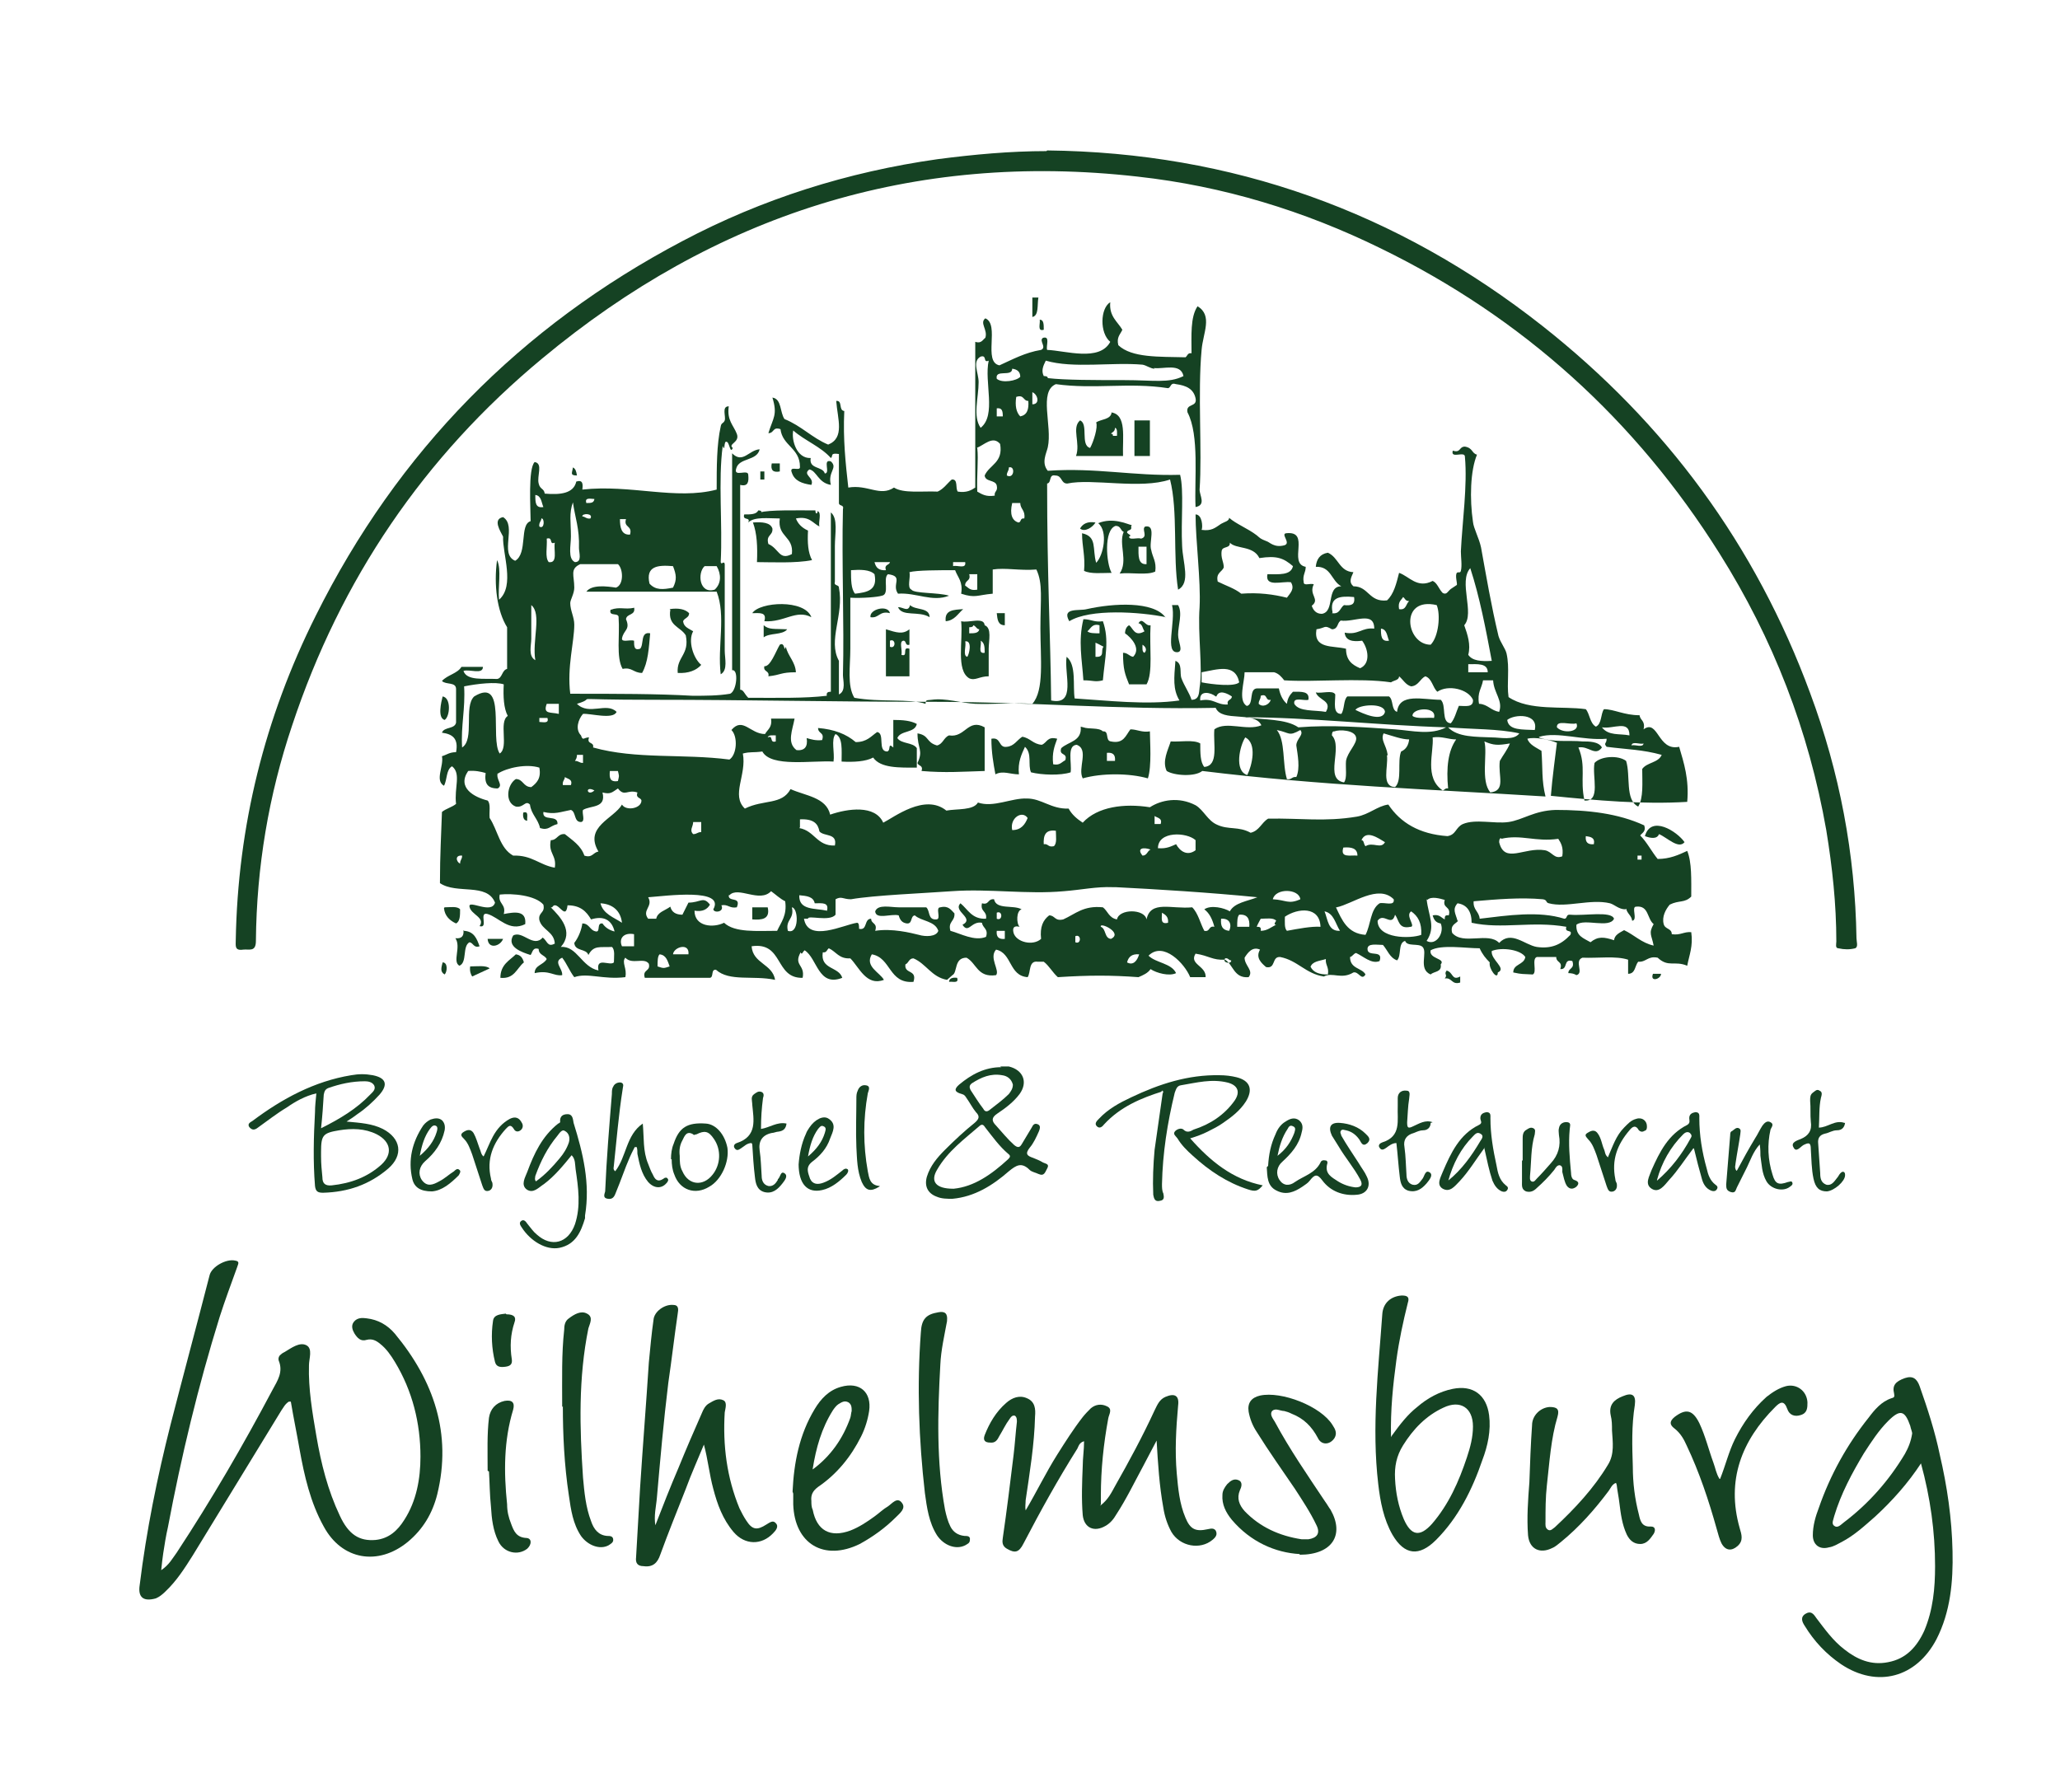 <svg xmlns="http://www.w3.org/2000/svg" id="Ebene_1" viewBox="0 0 306.7 266.8"><g><path d="M148.9,158.8c.4,0,.9,0,1.3,0,2.1.5,2.9,2.3,1.6,4.1-.9,1.2-2.1,2.1-3.3,2.9-.9.6-.9,1.1-.2,1.8.9,1,1.7,2,2.7,2.9.5.4.8.4,1.1-.1.5-.8,1-1.7,1.5-2.5.2-.4.4-.7.9-.5.5.2.3.7.2,1-.4.9-.8,1.8-1.4,2.5-.7.9-.4,1.2.5,1.5.5.2,1,.4,1.5.7.4.2,1,.2.6.9-.3.5-.4,1.2-1.3.8-.4-.2-1-.3-1.3-.6-1.2-1.2-2-.7-3.1.2-2.4,2.1-5.1,3.8-8.4,4.1-.8,0-1.6,0-2.3-.3-1.4-.5-1.9-1.6-1.5-3,.5-1.6,1.5-2.8,2.7-4,1.4-1.4,2.9-2.8,4.4-4,.7-.6.8-1,.2-1.6-.5-.6-.9-1.4-1.4-2.1-.2-.3-.3-.5-.7-.6-1.1-.3-1.2-.7-.4-1.4,1.8-1.5,3.8-2.6,6.3-2.6ZM142,177c3-.3,5.6-2.1,8.1-4.4.3-.3.4-.5,0-.8-1.3-1.1-2.3-2.5-3.4-3.9-.2-.3-.4-.6-.8-.3-2.3,2-4.8,3.8-6.4,6.6-1,1.7-.2,2.8,2.4,2.8ZM150.8,161.5c-.2-.8-.8-1.3-1.6-1.4-1.7-.3-3.1.3-4.5,1.2-.4.3-.4.6-.2,1,.6.9,1.2,1.9,1.9,2.8.2.4.5.5.9.2,1-.8,2-1.5,2.9-2.4.3-.4.6-.8.6-1.4Z" fill="#154223"></path><path d="M173.1,162.5c-3.2,1-6.3,2.3-8.7,4.9-.3.4-.7.7-1.1.3-.4-.4,0-.8.3-1.1,1.4-1.5,3.1-2.4,4.8-3.2,4.2-2,8.5-3.4,13.2-3.3.8,0,1.7.1,2.5.3,2,.5,2.5,1.8,1.4,3.6-.9,1.4-2.1,2.3-3.4,3.2-.7.5-1.5.9-2.3,1.3-.8.4-1.6.7-2.6,1,3,3.4,6.3,6.1,10.8,7-.7.8-1,1-2.2.6-3.1-1-5.8-2.8-8.2-5-.9-.8-1.7-1.6-2.3-2.6-.2-.3-.7-.6-.4-1,.3-.4,1-.6,1.3-.3.5.5,1,.3,1.5,0,2.5-.8,4.6-2.2,6.1-4.3.9-1.3.5-2.3-1-2.7-2.4-.6-4.6,0-7,.4-.6.1-.7.6-.9,1.1-1.1,4.5-1.8,9-1.9,13.6,0,.5,0,1,.2,1.4.1.5.2,1-.5,1.1-.8.2-.9-.4-1-.9-.1-2.2,0-4.5.2-6.7.4-2.8.8-5.6,1.2-8.4.1-.1.1-.3,0-.4,0,0-.2,0-.2.1Z" fill="#154223"></path><path d="M51.6,167c2.1.2,3.8.3,5.4,1.1,2.7,1.4,3.1,3.9.8,5.9-2.8,2.4-6,3.5-9.7,3.6-.8,0-1.1-.2-1.2-1-.3-3.7-.2-7.3,0-11,0-.9.1-1.7.2-2.8-1.7.4-3.1,1.2-4.4,2.1-1.5.9-2.9,2-4.3,3-.5.4-.9.4-1.3-.1-.3-.5.2-.7.5-.9,4.4-3.3,9.2-5.9,14.7-6.8,1.1-.2,2.1-.2,3.2,0,2,.4,2.3,1.4,1,2.9-1,1.1-2.1,2.1-3.3,2.9-.4.3-.8.6-1.6,1.1ZM47.8,172.2c0,1.1.1,2.1.2,3.1,0,.9.4,1.3,1.4,1.2,2.8-.3,5.3-1.2,7.4-3.1,1.7-1.6,1.4-3.4-.7-4.5-1.8-.9-3.7-.9-5.6-.6-2.4.4-2.7.7-2.7,3.2,0,.3,0,.6,0,.7ZM47.8,168c2.8-1.4,5.3-2.9,7.3-5,.4-.4.9-.8.6-1.4-.3-.5-.9-.6-1.4-.6-1.9,0-3.7.4-5.4,1-.5.2-.6.5-.7,1-.1,1.6-.2,3.2-.4,5Z" fill="#154223"></path><path d="M188.8,173.6c.1-1.7.4-3.2,1.1-4.7.3-.8.8-1.5,1.5-1.9.6-.4,1.3-.7,2-.2.6.5.6,1.1.4,1.8-.4,1.9-1.6,3.2-2.9,4.4-.8.7-1,1.8-.4,2.7.6.9,1.5.9,2.3.3,1.3-.9,3-1.3,3.8-2.9.1-.3.4-.4.8-.3.2,0,.3.3.2.5-.4,1.5.7,2,1.6,2.6.8.5,1.7.8,2.6.9.8,0,1.2-.3.7-1.2-.9-1.7-2.2-3.2-3.2-4.9-.3-.5-.7-1.1-1-1.6-.6-1.3-.2-2,1.2-1.9,1.4.1,2.8.6,3.8,1.6.4.4.9.8.3,1.4-.7.6-.9,0-1.2-.5-.5-.7-1.1-1.2-2-1.4-.2,0-.5-.2-.7,0-.3.3,0,.6,0,.8.8,1.4,1.7,2.7,2.6,4.1.4.7.9,1.3,1.2,2,.7,1.4,0,2.6-1.5,2.7-2,.2-3.9-.5-5.1-2.1-.8-1.1-1.2-.9-1.9,0-.3.4-.7.6-1.1.9-1.2.8-2.4,1.3-3.8.6-1.5-.7-1.4-2.2-1.5-3.5ZM190.2,172.1c1.3-1,2-2.1,2.5-3.4.1-.4.3-.8-.2-1-.4-.2-.6,0-.8.4-.8,1.2-1.2,2.5-1.5,4Z" fill="#154223"></path><path d="M85.2,171.9c-1.3,1.6-2.6,3.2-4.2,4.4-.8.5-1.6,1.5-2.6.8-.9-.7-.2-1.8.1-2.6,1-2.7,2.2-5.3,4.6-7.2.1,0,.3-.2.3-.2-.1-.9.4-1.2,1.1-1.2.8,0,.8.8.9,1.3,1.4,4.5,2.5,9,1.7,13.8,0,.1,0,.3,0,.4-.6,2-1.4,3.9-3.8,4.4-2,.4-4.3-1-5.6-3-.2-.3-.5-.7-.1-1,.4-.3.7.1.9.4.5.6.9,1.2,1.4,1.6,2.2,2,4.7,1.3,5.7-1.5.9-2.7.5-5.5.1-8.2-.1-.7,0-1.5-.6-2.1ZM79.8,175.9c1.4-1,2.5-2.2,3.5-3.4.6-.7,1.1-1.5,1.4-2.4.2-.7,0-1.4-.6-1.7-.4-.3-.8.3-1.1.7-1.5,1.8-2.5,3.8-3.3,6,0,.2-.2.6.2.9Z" fill="#154223"></path><path d="M94.4,171c-.9,1.7-1.5,3.5-2.2,5.3-.2.5-.4,1-.6,1.5-.2.5-.5.8-1.1.7-.8-.1-.5-.7-.4-1.1.2-4.8.6-9.6,1-14.5,0-.4,0-.8.2-1.1.2-.5.8-.7,1.2-.6.5.2.2.7.2,1-.6,3.8-.9,7.6-1.3,11.3,0,.3-.2.6.2.9,1.7-2.2,1.6-5.4,4.1-7.1.2,2.1,0,4.1.8,6,.2.5.4,1.1.7,1.6.3.7.7,1.2,1.6.6.2-.2.5-.2.6,0,.2.2,0,.5-.2.7-.7.8-1.8.8-2.7-.2-1-1.2-1.3-2.7-1.6-4.2,0-.3,0-.7-.1-1-.1,0-.2,0-.3,0Z" fill="#154223"></path><path d="M258.6,174.3c.9-1.7,1.8-3.3,2.7-4.8.4-.6.7-1.3,1.1-1.9.3-.4.7-.8,1.2-.5.6.3.1.8,0,1.1-.5,2.2-.4,4.5.3,6.7.4,1.4.9,1.6,2.3,1.1.2,0,.5-.2.6,0,.2.3,0,.5-.3.7-1,.8-2.8.4-3.5-.8-.7-1.2-.7-2.5-.9-3.8,0-.5,0-.9-.1-1.7-1,1.1-1.4,2.4-1.9,3.4-.5,1-1,2-1.5,3-.2.4-.2.9-.9.7-.6-.2-.7-.5-.7-1.1.2-2.5.4-5,.6-7.4,0-.2,0-.5.3-.6.3-.2.6-.6,1-.4.4.2.2.6.2.9-.2,1.4-.5,2.9-.7,4.3,0,.3-.2.6.1,1.1Z" fill="#154223"></path><path d="M252.1,171c-1.3,1.7-2.3,3.3-3.6,4.7-.7.8-1.5,2-2.6,1.3-1.1-.7-.3-1.9,0-2.8,1.2-2.7,2.5-5.3,5.3-6.7.5-.3.3-.7.3-1,0-.6.4-.8.9-.9.7,0,.6.5.6.9,0,2.5.4,5,1.1,7.5.2.9.5,1.8,1.3,2.4.3.2.4.4.2.7-.2.3-.5.3-.8.2-.8-.3-1.2-1-1.4-1.7-.4-1.4-.8-2.9-1.2-4.6ZM246.7,175.8c2.1-1.8,3.7-3.9,5-6.3.2-.3.2-.5-.1-.8-.4-.3-.8,0-1,.2-1.9,1.9-3.2,4.2-3.9,6.8Z" fill="#154223"></path><path d="M221.1,170.8c-1.4,1.9-2.4,3.6-3.8,5.1-.7.7-1.4,1.7-2.5,1.1-1-.6-.3-1.7,0-2.5,1.2-2.8,2.5-5.6,5.4-7,.6-.3.2-.6.2-1,0-.6.4-.8.9-.9.7,0,.6.5.6.9,0,2.4.4,4.7.9,7,.2,1.1.4,2.2,1.4,3,.3.2.4.4.2.7-.2.3-.5.3-.8.2-.7-.3-1.1-.9-1.4-1.6-.5-1.5-.8-3-1.2-4.8ZM215.6,175.8c2-1.6,3.5-3.7,4.8-5.9.2-.3.6-.8,0-1.1-.5-.3-.8.1-1.1.4-1.8,1.8-3,4.1-3.7,6.7Z" fill="#154223"></path><path d="M226.7,172.8c0-1.1,0-2.1,0-3.2,0-.5,0-1.1.6-1.4.3-.2.6-.4,1-.2.4.2.2.6.2.9-.6,2-.5,4.1-.7,6.1,0,.3-.1.7.2.9.4.2.6-.2.8-.4.7-.7,1.4-1.5,2.1-2.3,1.1-1.2,1.5-2.6,1.2-4.2,0-.3-.1-.7,0-1,.1-.7.7-1,1.3-.9.6.1.3.7.3,1.1-.2,2.1,0,4.3.2,6.4,0,.4.1,1,.5,1.1.6.2.8.5.3,1-.5.4-1,.4-1.4-.1-.4-.6-.5-1.4-.7-2.1,0-.4.1-.9-.4-1-.4,0-.6.4-.8.7-.8,1-1.7,1.9-2.6,2.7-.4.4-.9.7-1.6.5-.7-.3-.6-.9-.6-1.5,0-1,0-2,0-3.1,0,0,.1,0,.2,0Z" fill="#154223"></path><path d="M213,167.2c0,.7-.5,1.1-1.1,1.1-.5,0-.9.2-1.4.4-1.1.3-1.6,1-1.4,2.1.2,1.4.2,2.7.3,4.1,0,.6.2,1.3.9,1.5.8.2,1.1-.4,1.5-.9.3-.4.4-1.4,1.1-.9.5.4-.1,1.1-.5,1.6-.7.8-1.5,1.4-2.7,1.1-1-.3-1.2-1.2-1.3-2.1-.2-1.6-.3-3.3-.5-5-.6,0-1.1.4-1.5.7-.3.2-.7.5-1,0-.3-.4.1-.7.4-.8,2.9-.9,2.2-3.3,2.3-5.4,0-.4,0-.8,0-1.2,0-.8.6-1.2,1.3-1.1.7,0,.4.8.4,1.2-.2,1.2-.2,2.3-.3,3.5,0,.8.1,1,.9.6.9-.4,1.8-1,2.9-.6Z" fill="#154223"></path><path d="M111.9,170.2c-.7,0-1.1.5-1.6.8-.3.2-.6.4-.9,0-.3-.4,0-.7.3-.8,3.1-1,2.5-3.5,2.3-5.7,0-.6-.3-1.2.3-1.6.3-.2.6-.5,1.1-.3.4.2.3.6.2.9-.2,1.5-.3,3-.3,4.6,1.3-.2,2.4-1.1,3.8-.8-.1.8-.5,1.1-1.2,1.2-.3,0-.7.2-1,.2-1.4.3-2,1.2-1.8,2.6.2,1.3.2,2.5.3,3.8,0,.6.2,1.3,1,1.5.7.1,1.1-.4,1.4-.9,0,0,0,0,0-.1.4-.3.4-1.3,1-.9.6.4,0,1.1-.3,1.5-.7.9-1.5,1.6-2.7,1.3-1.1-.3-1.3-1.3-1.4-2.2-.2-1.6-.3-3.3-.4-4.9Z" fill="#154223"></path><path d="M274.7,167.2c-.1.7-.5,1.1-1.2,1.1-.7,0-1.2.4-1.8.5-.8.2-1.1.7-1,1.5.1,1.5.2,2.9.3,4.4,0,.7.1,1.4.9,1.7.8.2,1.2-.5,1.6-1,.2-.2.3-.5.5-.7.1-.1.3-.3.5-.2.2.1.2.3.2.5,0,.9-1.6,2.3-2.7,2.4-1.1,0-1.7-.5-2-1.9-.3-1.4-.3-2.9-.4-4.4,0-1-.3-1-1.1-.6-.5.3-1.1,1.2-1.5.3-.4-.7.6-1,1.1-1.2,1.2-.5,1.7-1.3,1.5-2.6-.1-1,0-2-.1-3.1,0-.5,0-.9.4-1.2.3-.2.6-.6,1-.3.5.2.3.7.2,1.1-.3,1.4-.2,2.8-.3,4.4,1.3,0,2.4-1.2,3.8-.7Z" fill="#154223"></path><path d="M99.9,172.6c0-.8.1-1.6.4-2.3.8-2.4,2-3.2,4.8-3,1.5.1,2.8,1.6,3.2,3.6.3,2.1-.9,4.8-2.7,5.8-2.1,1.3-4.4.5-5.2-1.8-.3-.7-.4-1.5-.4-2.3ZM101.2,172.1c0,.8,0,1.6.4,2.3.9,2.1,3.1,2.3,4.5.5,1.2-1.5,1.3-3.7.2-5.3-.8-1.2-1.4-1.3-2.6-.7-.2,0-.4.2-.5,0-1-.6-1.3.3-1.6.9-.4.7-.5,1.5-.4,2.3Z" fill="#154223"></path><path d="M118.9,173.4c.1-1.4.4-3.1,1.1-4.6.1-.3.3-.6.5-.9.8-1.2,2.1-1.9,2.9-1.3,1.2.8.6,1.9.2,2.9-.5,1.5-1.5,2.6-2.7,3.5-1,.8-.6,1.6-.3,2.5.4.9,1.2.9,2,.6,1.1-.4,1.9-1.1,2.8-1.8.2-.2.5-.4.8-.2.2.2,0,.6-.2.8-1,1-2.2,2-3.6,2.3-2.2.5-3.5-.9-3.5-3.9ZM120.3,172.2c1.3-1.1,2.1-2.2,2.5-3.5.1-.4.3-.8-.2-1-.4-.2-.6.2-.8.4-.8,1.1-1.2,2.4-1.5,4.1Z" fill="#154223"></path><path d="M64.3,177.4c-1.7,0-2.6-.6-2.9-1.8-.7-2.9,0-5.6,1.6-8,.3-.4.7-.7,1.1-.9.6-.2,1.2-.3,1.7.1.4.4.5.9.4,1.5-.4,1.9-1.5,3.4-2.9,4.6-.9.8-1.1,1.9-.5,2.8.8,1.1,1.7.7,2.6.2.8-.4,1.4-1,2.2-1.5.2-.2.5-.5.8-.2.3.2,0,.6-.1.8-1.2,1.2-2.5,2.3-4,2.4ZM62.5,172.1c1.3-1.1,2.1-2.2,2.5-3.5.1-.3.2-.7,0-.9-.4-.3-.7,0-1,.4-.8,1.1-1.2,2.4-1.5,4Z" fill="#154223"></path><path d="M239.4,172.3c.7-1.6,1.2-3.2,2.4-4.4.5-.5,1-1.1,1.8-1.3.9-.3,1.6.3,1.6,1.1,0,.3,0,.6-.4.7-.3.2-.6.1-.8-.1-.5-.9-1-.5-1.4,0-1.8,2.1-2.7,4.4-2.1,7.3,0,.2.1.4.2.6.1.5,0,1-.5,1.2-.7.2-.8-.3-1-.8-.5-1.5-1-3.1-1.5-4.6-.3-.8-.6-1.7-1.2-2.3-.3-.4-.8-.7,0-1.1.5-.3,1-.4,1.4.2.5.7.6,1.6.9,2.3.2.4.1.9.7,1.3Z" fill="#154223"></path><path d="M72,172.2c.5-1,.9-2.1,1.4-3,.6-1.1,1.4-2,2.5-2.6.8-.4,1.4-.2,1.8.6.2.3.2.8-.2,1.1-.4.3-.8.2-1-.2-.5-.8-.8-.4-1.2,0-1.9,2.1-2.9,4.5-2.2,7.4,0,.2.1.4.2.6.1.5,0,1-.5,1.2-.7.2-.8-.3-1-.8-.5-1.5-1-3.1-1.5-4.6-.3-.8-.6-1.7-1.2-2.3-.4-.4-.7-.7,0-1.1.5-.3,1-.4,1.4.2.4.7.6,1.5.9,2.3.2.4.2.9.6,1.2Z" fill="#154223"></path><path d="M130.9,176.7c-1.3.8-2,.6-2.6-.7-.7-1.7-.7-3.4-.8-5.2-.1-2.4,0-4.8,0-7.2,0-.4,0-.8.2-1.2.2-.6.7-.9,1.2-.8.8.1.4.8.3,1.2-.7,3.9-.7,7.7,0,11.6.2,1,.3,2.1,1.8,2.2Z" fill="#154223"></path></g><g><path d="M43,208.7c-.6.4-.8.9-1.1,1.3-4.4,7.2-8.8,14.4-13.2,21.6-1.2,1.9-2.4,3.8-4.1,5.4-.4.4-.9.8-1.4,1-1.8.5-2.7-.1-2.4-2,1-8.1,2.6-16,4.6-23.9,1.9-7.4,3.9-14.8,5.8-22.2.3-1.3,2.5-2.5,3.8-2.2.8.1.4.6.3,1-.9,2.5-1.8,4.9-2.6,7.4-3.2,10.3-5.7,20.7-7.7,31.3-.3,1.3-.5,2.6-.7,3.9-.1.7-.2,1.5-.3,2.5,1.2-.8,1.7-1.8,2.3-2.6,5.2-7.9,9.9-16,14.3-24.3.7-1.3,1.6-2.6.9-4.3-.1-.3,0-.7.3-.9.2-.2.4-.3.6-.4,1-.6,2.2-1.5,3.2-1,1,.5.4,2,.4,3-.1,3.5.5,7,1.1,10.5.7,4.1,1.7,8.1,3.5,11.9,1.3,2.8,2.9,3.8,5.3,3.6,2-.2,3.3-1.4,4.3-3,1.8-2.8,2.4-6.1,2.4-9.4,0-5-1.2-9.8-3.8-14.1-.6-1-1.3-2-2.2-2.7-.6-.5-1.2-.8-2-.6-.9.3-1.4-.3-1.8-.9-.3-.5-.6-1.2-.1-1.8.5-.6,1.2-.6,1.9-.5,1.7.2,3.1,1,4.2,2.3,5.8,7,8.5,14.9,6.3,23.9-.7,2.8-2.1,5.2-4.4,7.1-4.4,3.6-9.8,2.7-12.5-2.3-2-3.6-2.9-7.6-3.6-11.5-.4-2.3-.9-4.7-1.3-7.1Z" fill="#154223"></path><path d="M286,217.9c-1.9,2.9-4.2,5.5-6.8,7.9-1.6,1.4-3.1,2.8-5,3.8-.6.3-1.2.7-1.9.8-1.4.4-2.4-.4-2.4-1.8,0-1.4.4-2.8.9-4.1,1.7-4.9,4.2-9.4,7.4-13.4.9-1.2,1.9-2.4,3.4-2.9.4-.1.5-.2.4-.7-.3-1.2.2-1.8,1.6-2.3,1.2-.4,1.8.1,2.2,1.2,1.2,3.4,2.3,6.8,3,10.2,1.1,4.7,1.8,9.5,1.9,14.4.1,4.5-.3,9-2.4,13.1-3,5.7-8.8,7.3-14.2,3.7-2.2-1.5-4-3.4-5.4-5.7-.4-.6-.7-1.3.1-1.8.8-.5,1.2,0,1.6.6,1.3,1.7,2.5,3.4,4.2,4.7,1.9,1.5,4,2.4,6.5,1.9,2.7-.5,4.3-2.3,5.4-4.7,1.3-3.1,1.6-6.3,1.6-9.6,0-5.1-.7-10.2-2.1-15.3ZM284.7,213.5c0-.3-.2-.7-.3-1.2-.8-2.3-1.5-2.5-3.3-.7-1.4,1.4-2.5,3.1-3.6,4.8-1.8,3-3.4,6-4.4,9.3-.1.5-.5,1.2,0,1.5.5.4,1-.2,1.4-.5,3.7-2.8,6.7-6.2,9.1-10.2.5-.9.9-1.8,1.1-3.1Z" fill="#154223"></path><path d="M163.8,224.2c1.2-.9,1.7-2,2.2-2.9,2.1-3.7,4.1-7.4,5.9-11.3.4-.8.7-1.6,1.6-2,1.4-.6,2.1-.2,1.9,1.3-.3,3.4-.5,6.7-.2,10.1.2,2.2.4,4.5,1.3,6.6.7,1.7,1.5,2.1,3.3,1.7.5-.1.9-.2,1.2.2.3.6,0,1-.5,1.4-1.8,1.5-4.8,1-6.1-1.2-.6-1.1-1-2.3-1.2-3.6-.6-3.3-.8-6.6-1-10-.7,1.3-1.3,2.5-2,3.8-1.3,2.4-2.5,4.9-4,7.2-.4.7-.9,1.3-1.6,1.7-1.7,1-3.2.3-3.4-1.6-.2-2.4-.1-4.9,0-7.3,0-1.2.2-2.4.2-3.7-.7.2-.8.7-1,1.1-2.9,4.6-5.5,9.3-8,14.1-.7,1.4-1.3,1.5-2.5.8-.7-.4-.7-1-.6-1.6.6-4.1,1.1-8.2,1.6-12.3.2-1.6.3-3.3.5-5,0-.3,0-.7-.3-.9-.4-.1-.6.2-.8.5-.6.8-1,1.7-1.5,2.5-.3.6-.6,1.1-1.4,1-.7,0-1.1-.3-.8-1.1.7-1.8,1.7-3.5,3.2-4.8.9-.8,2-1.2,3.1-.7,1.2.5,1.3,1.6,1.2,2.7-.1,4.2-.8,8.4-1.4,12.5,0,.5-.1,1,0,1.5,1.6-2.7,3-5.6,4.7-8.3,1.2-1.9,2.4-3.8,3.8-5.6.4-.5.8-.9,1.2-1.3.7-.6,1.6-.7,2.4-.3.9.4.3,1.2.2,1.8-.7,3.8-1.1,7.6-1.1,11.5,0,.3,0,.7,0,1.3Z" fill="#154223"></path><path d="M97.5,227.3c1.2-3.1,2.3-5.9,3.5-8.7,1.1-2.7,2.3-5.5,3.5-8.2.2-.5.5-1.1,1-1.4.7-.4,1.4-.9,2.2-.5.6.3.3,1.2.2,1.8-.3,4.9.3,9.7,2.2,14.3.3.6.6,1.2,1,1.8.9,1.4,1.6,1.5,3,.6.5-.3,1-.7,1.4-.2.5.5,0,1.1-.4,1.5-1.7,1.8-4.2,1.8-5.9-.2-1.6-1.9-2.4-4.1-3-6.4-.6-2.2-.8-4.4-1.4-6.6-.9,2.2-1.9,4.4-2.7,6.6-1.3,3.3-2.6,6.5-3.8,9.8-.4,1.2-1.1,1.9-2.5,1.7-.9,0-1.2-.5-1.1-1.3.2-3.5.4-6.9.6-10.4.4-6.2.9-12.4,1.3-18.6.2-2.1.4-4.3.7-6.4.1-1.2,1.6-2.3,2.9-2.2.9,0,.8.7.7,1.3-.5,3.4-.9,6.9-1.4,10.3-.7,5.7-1.2,11.4-1.7,17.1-.1,1.3-.5,2.7-.2,4.3Z" fill="#154223"></path><path d="M207.2,213.8c1.3-1.8,2.4-3.2,3.8-4.3,1.5-1.3,3.3-2.3,5.3-2.7,3-.6,5,.9,5.4,3.9.3,2.3-.2,4.6-1,6.7-1.5,4.4-3.6,8.6-6.9,11.9-2.5,2.5-4.7,2.3-6.5-.8-1.3-2.3-1.8-4.9-2.1-7.5-1-8.5,0-16.9.6-25.3.1-1.7,1.3-2.7,2.9-2.8.8,0,1.2.2.9,1.1-.7,2.8-1.3,5.6-1.7,8.5-.5,3.7-.9,7.4-.8,11.5ZM207.7,220.2c.1,2.1.5,4.1,1.3,6,1.1,2.5,2.4,2.7,4.2.7,2.5-2.9,4-6.3,5.2-9.9.5-1.5.9-3,.9-4.6,0-2.8-1.9-4-4.4-2.8-2.6,1.2-4.5,3.2-6,5.6-1,1.6-1.3,3.2-1.2,5Z" fill="#154223"></path><path d="M240.6,220.8c-.6.2-.8.8-1.1,1.2-2.1,2.8-4.4,5.4-7.1,7.6-.4.3-.8.7-1.3.9-1.8.9-3.4.2-3.6-1.9-.2-2.6,0-5.3.2-7.9.1-2.8.2-5.7.4-8.5,0-1.4,1.2-2.6,2.6-2.7,1.1,0,1.5.3,1.2,1.4-1,3.3-1.2,6.8-1.6,10.3-.2,1.8-.2,3.6-.2,5.4,0,.4-.1.9.4,1.2.4.2.7-.2,1-.4,3-2.8,5.8-5.8,7.9-9.3,1-1.6.7-3.4.6-5.1,0-.8,0-1.5-.2-2.3-.3-1.5.5-2.3,1.8-2.8,1.4-.6,2-.2,1.8,1.3-.5,3.1-.4,6.1-.3,9.2,0,2.4.3,4.8.9,7.1.2.9.4,1.9,1.8,1.8.7,0,.7.6.4,1.1-.5.7-1,1.5-2,1.5-1,0-1.6-.6-2-1.4-.7-1.5-.9-3.1-1.1-4.7-.1-.9-.3-1.8-.4-2.7Z" fill="#154223"></path><path d="M193.5,231.4c-3.6-.2-7.3-1.8-10.1-5.1-.9-1.1-1.5-2.3-1.4-3.7,0-.6.3-1.1.7-1.6.5-.5,1-.9,1.7-.6.7.3.4,1.1.2,1.5-.5,1.2-.1,2.2.7,3.1,2.3,2.4,5.2,3.7,8.5,4.2.3,0,.7,0,1,0,1.3-.2,1.8-.9,1.2-2.1-.9-1.9-2.1-3.7-3.2-5.4-1.9-2.8-3.9-5.6-5.7-8.5-.6-.9-1-1.9-1.2-3-.2-1.3.4-2.1,1.7-2.4,3.2-.7,9.1,1.6,10.8,4.4.4.6.7,1.2.3,1.9-.7,1.1-2,1.1-2.5,0-.9-1.7-2.1-2.9-3.9-3.6-.4-.2-.7-.3-1.1-.4-.6,0-1.3-.5-1.8,0-.4.5.1,1.1.4,1.6,2.2,4.1,4.9,8,7.5,11.9.3.4.5.8.8,1.2,2.1,3.7.3,6.7-4.6,6.7Z" fill="#154223"></path><path d="M118,222.1c.2-4.3,1-8.5,3.3-12.3.9-1.5,2.1-2.8,3.9-3.3,2.8-.8,4.6.8,4.2,3.6-.2,1.3-.6,2.6-1.2,3.8-1.5,3-3.6,5.6-6.4,7.5-.8.6-1.1,1.2-1,2.1,0,.4,0,.9.2,1.3.6,3.1,2.6,4.2,5.6,3.1,1.3-.5,2.5-1.3,3.6-2.1.7-.5,1.3-1.1,2-1.5.6-.4,1.4-1.5,2.1-.5.6.8-.3,1.5-.9,2.1-1.6,1.6-3.4,2.9-5.4,4-5.3,2.6-9.7,0-9.9-5.9,0-.5,0-1.1,0-1.6ZM121,218.8c2.7-2,4.5-4.6,5.6-7.7.1-.3.1-.7.2-1,0-.5,0-1-.5-1.3-.6-.3-1,0-1.5.3-.3.2-.6.6-.8.9-1.7,2.7-2.5,5.6-3,8.7Z" fill="#154223"></path><path d="M256.1,220.2c.8-2,1.3-4.1,2.2-5.9,1.2-2.4,2.7-4.5,4.7-6.3.9-.7,1.8-1.3,2.9-1.6,1.6-.4,3.1.7,3.2,2.4,0,.8,0,1.6-1,1.9-.9.3-1.7,0-2-.9-.5-1.4-1.1-1-1.8-.3-5,5-7.3,10.9-5.3,18,.3,1,.6,1.9-.3,2.7-.9.8-1.8.7-2.4-.4-.3-.6-.5-1.4-.7-2.1-1.2-4.3-2.6-8.5-4.5-12.5-.4-.9-.9-1.8-1.8-2.5-.8-.6-.7-1.1,0-1.7,1.7-1.3,2.7-1.1,3.7.9.9,1.9,1.4,4,2.1,5.9.3.8.4,1.6.9,2.4Z" fill="#154223"></path><path d="M83.7,209.5c0-4.3-.1-7.9.3-11.5,0-.6.1-1.3.7-1.7.8-.6,1.8-1.2,2.7-.7,1,.5.4,1.5.2,2.2-1.5,7.4-1.3,14.8-.8,22.2.2,2.2.4,4.4,1.2,6.5.4,1.2,1.1,2.1,2.4,2.2.4,0,.9,0,.9.6,0,.4-.4.6-.7.8-1.3.7-3.1,0-4.1-1.4-1.2-1.8-1.5-3.9-1.8-6-.7-4.6-.9-9.2-.9-13.3Z" fill="#154223"></path><path d="M141,196.7c-.4,2.2-.9,4.3-1,6.5-.4,7.2-.6,14.5.7,21.6.2.9.4,1.7.8,2.5.4.8,1.1,1.3,2.1,1.4.4,0,.9,0,.8.6,0,.5-.4.6-.7.8-1.4.7-3.2,0-4.2-1.5-1.2-1.9-1.5-4.1-1.8-6.3-.9-7.9-1.2-15.9-.6-23.9.1-2,.8-2.7,2.6-3,1-.2,1.4.2,1.3,1.2Z" fill="#154223"></path><path d="M72.6,219c0-2.9-.1-5.4.2-7.9.2-1.3,1-2.2,2.3-2.5,1.1-.2,1.6.2,1.3,1.3-1.4,4.6-1.4,9.3-.9,14.1,0,1,.2,1.9.6,2.9.4,1.1.8,2,2.2,2.1.4,0,.7.2.7.6,0,.4-.2.7-.5,1-1.4,1.1-3.5.6-4.3-1.1-.8-1.6-1-3.4-1.1-5.1-.2-1.9-.2-3.8-.3-5.3Z" fill="#154223"></path><path d="M75.4,195.7c1.1,0,1.5.4,1.2,1.2-.6,1.8-.7,3.6-.4,5.5.1.7-.2,1-.9,1.1-.7.1-1.4.1-1.6-.7-.5-2-.6-4.1-.3-6.1.1-1,1.2-1,1.9-1.1Z" fill="#154223"></path></g><g><path d="M155.9,22.4c27.5.3,52.1,9.1,73.7,26.1,18.4,14.5,31.8,32.7,39.9,54.7,4.4,11.8,6.7,24,6.9,36.5,0,.5.3,1.3-.2,1.5-.8.2-1.6.2-2.5,0-.5,0-.3-.7-.3-1,0-5.6-.6-11.1-1.5-16.6-2.6-14.8-7.9-28.5-15.9-41.2-12.5-19.9-29.3-35.1-50.4-45.4-11.4-5.6-23.5-9.3-36.2-10.7-33.5-3.8-63,5.7-88.7,27.1-17.6,14.6-30,32.9-37.2,54.6-3.5,10.4-5.3,21.1-5.4,32.1,0,1.7-1,1.2-1.9,1.3-1.3.2-1.1-.6-1.1-1.4.3-17,4.3-33.1,11.9-48.3,12.2-24.5,30.5-43.1,54.6-55.8,11.9-6.3,24.6-10.3,38-12.2,5.4-.7,10.8-1.2,16.2-1.2Z" fill="#154223"></path><g><path d="M153.7,44.3h.9c-.2,1.1.1,2.7-.9,2.9v-2.9Z" fill="#154223" fill-rule="evenodd"></path><path d="M154.8,47.6c.6,0,.6.7.6,1.5-1,.3-.5-.9-.6-1.5Z" fill="#154223" fill-rule="evenodd"></path><path d="M165.4,61.4c2.4.3,1.7,3.8,1.8,6.5h-7c.7-1.9-.7-4.2.6-5.3,1.3.5,0,3.7,1.5,4.1.5-.9,1.2-3.1.9-3.8.7-.5,2.2-.4,2.3-1.5ZM165.4,64.6c.2,0,.3,0,.3.3h.6c0-.4.1-1.1-.3-1.2,0,.6-.4.6-.6.9Z" fill="#154223" fill-rule="evenodd"></path><path d="M168.9,62.6h2.3v5.3h-2.3v-5.3Z" fill="#154223" fill-rule="evenodd"></path><path d="M114.9,69h1.2v1.2c-1,.2-1.4-.2-1.2-1.2Z" fill="#154223" fill-rule="evenodd"></path><path d="M85.3,69.6c.4.2.5.6.6,1.2-1.1,0-.7-.4-.6-1.2Z" fill="#154223" fill-rule="evenodd"></path><path d="M113.2,70.2h.6v1.2h-.6v-1.2Z" fill="#154223" fill-rule="evenodd"></path><path d="M121.7,76.1c.7.2.1,1.6.3,2.3-1-.5-1.5-1.6-3.5-1.2.3.8.9,1.4,1.8,1.8-.1,1.8,0,3.3.6,4.4-2.4.5-6.2.3-8.2.3.1-2.3,0-4.3-.6-5.9,1.4-.1,2.6,0,2.9.9.1,1.1-1,.9-.6,2.3,1.6.7,1.6,2.5,3.5,1.5.3-2.7-2.2-2.5-1.8-5.3-1.7,0-3.8-.3-4.7.6.4-.9-.9-.2-.6-1.2,1,0,1.8,0,2.1-.6.5,0,.6.3.3.3,1.2-.4,5.6-.3,8.2-.3,0,.7.4.5.3,0Z" fill="#154223" fill-rule="evenodd"></path><path d="M163.1,77.8c-.4.7-1.6,1.5-2.3.9.4-.7,1.1-1.1,2.3-.9Z" fill="#154223" fill-rule="evenodd"></path><path d="M120.8,91.9c-2.3-1.2-4,.8-7,.6.4-1.4-.7-1.2-1.8-1.2,1.1-1.7,7.8-2.1,8.8.6Z" fill="#154223" fill-rule="evenodd"></path><path d="M135.5,90.1c.8.8,2.9.3,2.9,1.8-1.6-1-4.1,0-4.7-1.5.8,0,1.5.8,1.8-.3Z" fill="#154223" fill-rule="evenodd"></path><path d="M173.6,91.9c-3.9-.8-11.3-1.3-14.4.6-1.2-2.1,1.5-1.5,2.6-1.8,4-.9,9.9-1.2,11.7,1.2Z" fill="#154223" fill-rule="evenodd"></path><path d="M174.5,90.1h.9c.7,1.2,0,3,0,4.4,0,1.1.8,2.4,0,2.6-2.1.3-.3-4.5-.9-7Z" fill="#154223" fill-rule="evenodd"></path><path d="M94.4,90.4c.3,1.3-1.1.9-1.2,1.8.7,1.6-.4,1.6-.6,2.9,0,.6,1.2.1,1.8.3,0,.8,0,1.5.9,1.2.6-.6,0-2.6,1.5-2.3-.2,2.2-.3,4.3-1.2,5.9-1.3,0-1.5-.9-2.9-.6-1-1.7-.4-5.1-.6-7.6.1-.9-1.5-.1-1.2-1.2,1.4-.5,2.1,0,3.5-.3Z" fill="#154223" fill-rule="evenodd"></path><path d="M99.7,90.7c1.3-.2,2.3,0,2.9.6,0,.7-.7.7-.9,1.2.1.9.9,1.1,1.5,1.5-.8,1.4,0,4,1.2,5-.7.8-1.9,1.3-3.5,1.2-.2-2.4,1.8-2.7,1.2-5.6-.8-1.3-2.7-1.4-2.3-3.8Z" fill="#154223" fill-rule="evenodd"></path><path d="M132.5,91.3c-1.6-.4-1.6.8-2.9.6-.2-1.2,2.6-1.9,2.9-.6Z" fill="#154223" fill-rule="evenodd"></path><path d="M143.4,90.7c-.8.7-1.3,1.7-2.6,1.8-.2-1.7,1.2-1.7,2.6-1.8Z" fill="#154223" fill-rule="evenodd"></path><path d="M148.4,91.3h1.2v1.8c-1,0-1.1-.8-1.2-1.8Z" fill="#154223" fill-rule="evenodd"></path><path d="M161.3,92.2c1.2,0,1.6.5,2.9.3,1,2.8.3,5.4,0,8.8-1.2.3-1.4,0-2.9,0-.2-3.1-.8-5.8,0-9.1ZM161.9,94c.3.3,1,.3,1.8.3v-1.2c-1.1-.3-1.3.5-1.8.9ZM163.1,97.8c1.5.1.7-1,1.2-1.5-.4-.2-.7-.4-1.2-.6v2.1Z" fill="#154223" fill-rule="evenodd"></path><path d="M143.1,92.5c1.1.3,3.4-.7,3.5.6,1.1.4.6,2.3.6,3.5,0,1.5,0,2.9,0,4.1-1.4,0-2,.7-2.9.3-2-1.2-.9-5.6-1.2-8.5ZM144.3,93.4v.9c.7,0,1.4,0,1.5-.6-.4,0-.5-.5-.9-.6,0,.2-.2.3-.6.3ZM144,97.8c.3-.3.8-2.5-.3-2.3.2.7-.4,2.1.3,2.3ZM146.6,97.2c0-.8,0-1.5-.6-1.8.2.6-.5,2,.6,1.8Z" fill="#154223" fill-rule="evenodd"></path><path d="M169.5,92.8c.6-1,1,.5,1.8.3-.2,3.3.4,7.1-.6,8.8h-2.6c-.6-1.5-.9-2.2-.9-4.7.7,0,.9.5,1.5.6,1.2-1.2-.2-2.8-1.2-3.5,0-.5.2-1,.6-1.2.6.4.8,1.8,2.3.9-.3-.4-.3-1.1-.9-1.2ZM170.4,97.2c.4-.4.2-.9-.3-1.2,0,.4-.1,1.1.3,1.2Z" fill="#154223" fill-rule="evenodd"></path><path d="M113.7,93.1c.8.7,1.6.5,3.5.6-.7.9-2.6.5-3.5,1.2v-1.8Z" fill="#154223" fill-rule="evenodd"></path><path d="M131.9,93.7c1.6.5,2.5.8,3.5,0v2.3c-.7.2-.4-.6-.9-.6-.7.1-.1,1.4-.3,2.1,1.1.4,0-1.3,1.2-.9v4.1h-3.5v-7ZM132.5,96.3c.9.4.9-1.3,0-.9v.9Z" fill="#154223" fill-rule="evenodd"></path><path d="M116.1,96c.8-.5.6,1.3.9.3.3,1.4,1.4,2.2,1.5,3.8-2.3,0-2.2.4-4.1.6.2-.9-.8-.6-.6-1.5.9.1,1.7-2.2,2.3-3.2Z" fill="#154223" fill-rule="evenodd"></path><path d="M65.9,103.7c1.3.2,1.1,3,.3,3.5-1.1-.3-.5-2.7-.3-3.5Z" fill="#154223" fill-rule="evenodd"></path><path d="M146.6,108.3v6.5c-3.4.1-5.8.3-9.4,0,.3-.9-.5-.7-.6-1.2.9-1.9,0-2.1,0-4.4,1.8.3,1.2,1.3,2.9,1.8.9-.2,1-1.2,1.8-1.5,2.4.4,2.8-2.6,5.3-1.2Z" fill="#154223" fill-rule="evenodd"></path><path d="M161.3,108.3c.8.3,2.3,0,2.9.6,1-.1.3,1.4,1.2,1.5,1.9.4,2.2-.9,2.9-1.8,1,0,1.7.5,2.9.3,0,1.4.3,5.2-.3,7-2.8-.8-6.9-.8-9.7,0-.8-1.5,1-4.3-.9-5-1.5.1-.7,2.7-.9,4.1-1.5.5-4.3.4-5.9,0-.5-1.1.2-2.8-.9-3.8-.5,1.1-1.1,2.3-.9,4.1-1.3,0-2.4-.6-3.5,0-.3-1.6-.6-3.3-.6-5.3,1.5-.3,1,1.4,2.3,1.2,1.1-.1,1.5-1,2.3-1.5,1.2.2,1.6,1.1,2.9,1.2.8-.3.8-1.3,2.3-.9-.4,1.1-.8,2.1-.6,3.8,1,.2,1.2-.3,1.8-.6.4-1.2-1-.6-.6-1.8,1.1-1,3.1-1,2.9-3.2ZM164.8,113.3h1.2c.1-.9-.3-1.3-1.2-1.2v1.2Z" fill="#154223" fill-rule="evenodd"></path><path d="M77.9,121c.9-.3.5.7.6,1.2-.5,0-.7-.5-.6-1.2Z" fill="#154223" fill-rule="evenodd"></path><path d="M250.8,125.4c-.9,1.1-2.6-.7-3.8-1.2-.3.8-1.3.6-2.1.3.9-3.2,4.8-.7,5.9.9Z" fill="#154223" fill-rule="evenodd"></path><path d="M66.2,135.1c.8,0,1.9-.2,2.3.3,0,.9,0,1.8-.6,2.1-.9-.4-1.7-1.1-1.8-2.3Z" fill="#154223" fill-rule="evenodd"></path><path d="M112,135.1h2.3c.4,1.8-.9,1.9-2.3,1.8v-1.8Z" fill="#154223" fill-rule="evenodd"></path><path d="M69.1,138.6c1.5.1,1.9,1.2,2.3,2.3-.9.3-.9-.5-1.5-.6-1.1.6-.3,3-1.5,3.5-1.1-.6.3-2.8-.6-4.1.9.1,1.3-.3,1.2-1.2Z" fill="#154223" fill-rule="evenodd"></path><path d="M72.6,139.8h2.3c-.4,1.1-2.2,1.6-2.3,0Z" fill="#154223" fill-rule="evenodd"></path><path d="M76.8,142.1c.7.1,1,.5,1.2,1.2-1.1.9-1.4,2.5-3.5,2.3,0-2,1.4-2.6,2.3-3.5Z" fill="#154223" fill-rule="evenodd"></path><path d="M65.9,143.3c.8,0,.7,1.4.3,1.8-.7-.4-.5-1-.3-1.8Z" fill="#154223" fill-rule="evenodd"></path><path d="M70,143.9c1,0,2.4-.2,2.9.3-.9.4-1.7.8-2.6,1.2-.2-.3-.4-.8-.3-1.5Z" fill="#154223" fill-rule="evenodd"></path><path d="M215.3,144.5c1.1.2.8,1.6,2.1.9v.9c-1.3.4-1.2-.8-2.3-.6.5-.6-.2-.6.3-1.2Z" fill="#154223" fill-rule="evenodd"></path><path d="M246.1,145h1.2c0,.8-1.7,1.3-1.2,0Z" fill="#154223" fill-rule="evenodd"></path><path d="M142.5,145.6c.3.9-.7.5-1.2.6,0-.5.5-.7,1.2-.6Z" fill="#154223" fill-rule="evenodd"></path><path d="M141,145.9c-2.3-.4-3.1-2.4-5-3.2-.7,0-.7.7-1.2.9-.2,1.5,1.8.7,1.2,2.6-3.7.3-3.3-3.6-6.2-4.1-1.1,1.8,1.2,2.7,1.8,3.8-2.6,1-3.7-1.9-5-3.2-1.7.1-2.1-1-3.2-1.5-.3.2-.3.7-.9.6-.4,2.6,2.4,2.1,2.9,3.8-3.6,1.4-3.7-2.9-5.6-4.1-.3.2-.4.8-.6.3-1.1,2,.7,1.8.3,3.8-4.2.1-2.8-5.4-7.6-4.7.2,2.6,3.1,2.6,3.5,5-3.3-.7-6.8.3-8.8-1.5-.8-.1-.3,1.1-.9,1.2h-9.7c-.4-1.3.9-.9.6-2.1-.7-1-2.5.2-3.5-.9-.6.7.3,1.6,0,2.9-3.3.4-5.6-.7-7.6,0-.7-.9-1.1-2-1.8-2.9-1.4.6.1,1.6,0,2.6-1.2.2-1.9-.8-4.1-.3,0-1.2,1.3-1.2,1.8-2.1-.3-.6-1.2-.6-1.2-1.5-.9-.3-.9.5-1.2.9-1.3-.4-3.6-1.2-2.6-2.9,1.4-.8,3,1.9,4.4.3.7.5.7,1.5,1.8.9-.1-1.8-1.9-2-2.3-3.5-.2-1.2.9-1,.6-2.3-1.2-1.4-4.6-1.7-6.5-1.5-.3,1.4,1,1.4.6,2.9,1.6-.3,3.4-.6,3.2,1.5-2.4,1.2-3.9-1-5.6-1.5-1.4-.4.2,2.2-1.2,1.8.9-1.3-1.3-1.7-1.5-2.9-.2-1.1,3.3,1.2,3.8-.6-1.2-3-5.7-1.2-8.2-2.9,0-4.3.2-7.4.3-10.6.6-.5,1.5-.7,2.1-1.2-.3-2.4.8-4.5-.6-5.6-.9.5-.7,2-1.2,2.9-1.4-.8,0-2.9-.3-4.4.7-.2,1.1-.6,2.1-.6.4-2.1-.6-2.7-2.1-2.9.3-.9,1.9-.5,2.1-1.5v-5c0-1.1-1.5-.6-2.1-1.2.8-.9,2.3-1.1,2.9-2.1h3.2c0,1.2-2,.3-2.9.6.5,1.5,3,1.1,5,1.2.8-.1.7-1.3,1.5-1.5v-6.2c-1.5-2.4-2-6.3-1.5-10,.7,1.4.1,4,.3,5.9,2.4-2.1.5-6.8.6-9.4-.4-.8-1.6-2.6,0-2.9,2.1,1.3-.6,5.5,1.8,6.5,1.9-1.1.6-5.4,2.3-5.9,0-1.9-.4-7.8.6-8.8,1.3.2.3,2.1.6,3.2.2.9.8.7.9,1.5,2.3.2,4.3,0,4.7-1.8,1-.3,1,.4.9,1.2,7.2-.8,13.9,1.6,20,0,0-3.4,0-6.7.6-9.4.1-.6.4-.4.6-.9.2-.6-.5-2.1.6-2.1-.3,2.1.7,2.8,1.2,4.1.5,1.3-1.4,1.5-.6,2.1-.4,1-.5-.9-.9-.9-.5-.3-.2,1.7-.6.6-.7,5.2,0,11.6-.3,17.3.1.5.5-.3.6.3,0,4,0,8.5,0,12.9,0,1.1.5,2.9-.6,3.5-.5-4.2.8-8.7-.6-12.3h-19.4c.8-1.1,3.1-.8,4.4-.6,1.2-.4,1.1-2.8.3-3.5h-5.6c-1.6.7-.9,1.7-.9,3.5,0,.9-.6,1.8-.6,2.3,0,1.1.6,2.1.6,3.2,0,2.6-1.1,6.3-.6,10.3,6.9,0,13,0,18.2.3,2,0,3.8,0,5.6-.3,1-.4,1.3-3.7.3-3.5v-32.3c1.6,1.6,2.5-.5,4.1-.6-.4,1.8-3.1,1.2-3.5,2.9-.4,1.3,1.8,0,1.8.9.1,1,0,1.8-1.2,1.5v30.5c.5,0,.6.6,1.2,1.2,4.4,0,8.4.1,11.7-.3-.1-.5.2-.6.6-.6v-26.7c1.1.9.6,3.2.6,5v5.3c-.2.7.6.4.6.9.8,4.1-1.7,7.8,0,10.9v5c1.1-.5.6-2.1.6-2.9.2-7.6-.2-16.7,0-24.7.2-.7-.6-.4-.6-.9v-7.3c-1.4-.2-.8.3-1.2.6-1.5-1.7-3.9-2.6-5.6-4.1-.3,1.4.5,4.2,2.6,4.1-.3,1.7,1.8,1.2,2.1,2.3.9,0-.4-2.2.9-1.8,1.1,1-.5,1.5,0,3.5-1.9-.3-2.1-2.1-3.2-2.3-1.1.8.8,1.2.3,2.3-1.4-.2-2.5-.6-2.9-1.8-.5-1.2,1.3-.1,1.2-.9,0-2.8-2.6-3.1-2.9-5.6-1.2-.4-.9.6-1.8.6.7-2.3,1.4-2.7.6-5.3,1.4.2,1.1,2.2,1.8,3.2,2.5,1,4.1,2.8,6.5,3.8,2.5-1,1.4-3.8,1.2-6.5,1-.1.3,1.4,1.2,1.5-.2,4.2.2,7.8.6,11.4,2.9-.5,4.7,1.4,6.8,0,1.4.9,4.2.5,6.5.6.9-.4,1.4-1.2,2.1-1.8,1-.1.5,1.3.9,1.8,1.3.2,2-.2,2.6-.6v-21.7c.9.3,1.1-.3,1.5-.6.4-1.2-.9-2.2,0-2.9,2.2.9-.4,6.5,2.1,7,2-.9,3.8-1.9,6.2-2.3.9-.4-.4-1.4.3-1.8,1.1-.3.4,1.2.6,1.8,2.7.1,7.8,1.8,9.4-1.2-1.6-1.3-1.5-5,0-5.9-.2,2.1,1.1,2.9,1.8,4.1-.3.7-.9,1.1-.6,2.3,2,1.9,6.1,1.7,10,1.8.3-.2.3-.7.9-.6,0-2.6-.2-5.4.9-7,2.3,1.4.8,4,.6,6.5-.6,6.4.1,15.1-.3,20.8,0,.9,1,2.3-.6,2.6-.2-4,.6-10.7-1.2-14.1-.3-1.4,1.5-.7,1.2-2.1-.3-1.4-1.4-1.9-2.9-2.1-.9-.3-.7.5-1.2.6-5.8-.9-11,.2-16.7-.6-2.6,1.1-.5,6.2-1.2,9.4-.2.9-1,2.3,0,3.5,7.2-.5,12.7.8,19.7.6.6,2.4.1,6.8.3,10.6.1,2.5,1.3,5.5-.6,6.5-.8-5,0-11.7-1.2-16.4-4.4,1.5-11.6-.2-15.3.6-1,0-.7-1.2-1.8-1.2-1-.2-.5,1.1-1.2,1.2,0,13.9.5,22.6.6,32.3,3.8.8,1.9-4,2.3-6.5,1.5,1.2.9,4.3,1.2,6.2,4.8.3,10.7,1,15.6.3-1-1.7-.8-3.3-.6-5.9,1.1.4.6,1.8.9,2.6.4,1.1,1.2,2.2,1.5,3.2,1.2,0,1.1-1.1,1.2-1.8.5-3-.3-7.9,0-12,.2-4-.6-9.9-.6-13.8,1,0,1.1,1.9.9,2.3,1.5.2,2-.3,2.9-.9.5-.3,1.2-.4,1.2-.9,1,.9,2.8,1.6,4.1,2.6.6.5.5.5,1.5.9.4.1,1.1,1,2.6.6,1.1-.3-.6-1.7.3-1.8,3.7-.4.2,4.5,2.9,5,0,.9-.5,1.2-.3,2.3,0,.6,1,.1,1.5.3-.8,1.6,1,2.2-.3,3.2.2.6.6,1.2,1.5,1.2,2-.3.6-4.1,2.9-4.1-1.5-.8-1.5-3-3.8-2.9.1-1.1.6-1.9,1.8-2.1,1.6.7,1.7,2.8,3.8,2.9-.4.9-.7,1.5,0,2.1,2.3,0,2.3,2.4,5,2.1,1-.9,1.4-2.5,1.8-4.1,1.5.5,2.7,2.4,5,1.2.7.3.9,1.2,1.5,1.8.6.3.7-.2,1.2-.6,0,0,.9-.6.9-.6.1-.2-.3-1.4,0-1.8.2-.2.5.1.6-.3.2-.8,0-2,0-2.9.2-4.3,1-9.8.6-14.1,0-.9-2.2.4-1.8-.9,1.2.4.9-.6,1.8-.6,1.2.2,1,1,1.8,1.2-1,2.4-1.1,6.6-.6,10,.1,1,.9,2.4,1.2,3.8.8,4.4,1.5,8.6,2.6,13.2.3,1,1,1.8,1.2,2.6.5,2.2,0,4.4.3,6.5,3.1,2.1,8.1,1.3,11.5,1.8.6.7.6,2.1,1.5,2.6.9-.4.7-1.9,1.2-2.6,1.5,0,3,.9,5.3.9.1.8.9.8.6,2.1,2.2-1.6,2.1,3.3,5.3,2.6.7,2.4,1.5,4.8,1.2,8.2-6.6.4-13.4-.2-20.3-.9.2-2.6.7-6.2.9-7.9-1.2-.5-3.3-.9-4.4-.6.3.9,1.3,1.3,2.1,1.8.2,2.6,0,4.4.6,6.8-17.5-1.1-33.2-1.6-51.1-3.8-1.1.9-4.2.7-5.3,0-.7-1.5.2-3.1.6-4.4,1.4.1,3.4-.3,4.4.3,0,1.4,0,2.8.6,3.5,2.2-.2,1.3-3.4,1.5-5.6,1.8-1.3,4.8.3,7-.6-1-2.2-5.9-.4-6.8-2.6-14.7.3-27.3-.9-42.6-.9s-26.8-.3-41.1-.3-7.7-.5-11.4.6c1.8,1.8,4.4-.3,5.9,1.2-.5,1.2-3.9.2-5,.3-.7.8-1.2,2.3-.3,3.2.3.9.4.3,1.2.3-.4,1.1.8.6.6,1.5,6.4,1.8,13.4.9,20.3,1.8,1.1-.7,1.3-3.4.3-4.4,1.7-2,2.8.6,5,.6.4-.7,1.1-1,.9-2.3h3.5c-.3,1.7-1.2,3.6.3,4.7,1.2.1,1.7-.5,1.5-1.8.7.2,1.3.4,2.3.3.4-1.2-.6-.9-.6-1.8,2.4.2,4.2.9,5.6,2.1,1.7,0,2.3-.9,3.2-1.5,1.2.2,0,2.9,1.5,2.9.6-.2,0-1.4.9-.6v-4.1c1.4,0,2.6.1,3.5.6-.3,1.4-2.4.9-2.9,2.1.6.9,2.3.6,2.9,1.5v2.9c-2.6,0-5.4.1-6.5-1.5-1.1.6-2.9.7-4.7.6,0-1.7.2-3.6-.9-4.1-.7.8-.1,2.8-.3,4.1-3.2-.2-9.3.9-10.6-1.5-1.5.2-1.7,0-2.9.3.6,3.2-1.8,6.2.3,8.2,2.8-1.4,5.5-.5,6.8-2.9,2.2,1,5.3,1.2,5.9,3.8,2.6-.9,6.7-1.5,7.9,1.2,1.6-.8,6.2-4.4,9.4-1.8,1.6-.3,4,0,4.7-1.2,2.3.8,5-.7,7.3-.6,2.2,0,3.6,1.6,6.2,1.5.5.9,1.2,1.5,2.1,2.1,2.2-2.4,6.2-2.9,10-2.3,1.7-1.1,4.3-1.6,6.8-.3,1.2.7,1.8,2.3,3.2,2.9,1.7.8,3.2.2,5,1.2,1.3-.3,1.6-1.5,2.6-2.1,4.8-.1,8.4.5,13.2-.3,1.8-.3,3.1-1.6,4.7-1.8,1.8,2.7,4.6,4.4,8.8,4.7,1.3-.2,1.2-1.3,2.3-1.8,1.9-.8,4.7,0,6.8-.3,2.1-.3,3.8-1.7,7-1.8,4.8,0,9.3.5,13.2,2.3.3.9-.3,1.1-.6,1.5,1,1,1.7,2.4,2.6,3.5,1.8,0,3.1-.6,4.4-1.2.7,1.7.6,4.3.6,6.8-1,1-1.8.5-3.2,1.2-.6.7-1.2,1.8-.9,2.9.2.8,1.2.6,1.2,1.5,1.3.2,1.8-.4,2.9-.3.3,2.1-.3,3.4-.6,5-1.9-.8-2.8.3-4.4-1.2-1.5-.3-1.7.7-2.9.6-.5.6-.4,1.8-1.5,1.8v-2.1c-1.8-.6-4.5-.2-6.8-.3-1.3.5.3,2.3-.9,2.6-.3-.2-.7-.3-1.2-.3,0-.8,1-.6.6-1.8-1.4-.4-.6,1.3-1.8,1.2.4-1.2-.6-.9-.6-1.8h-2.9c-.8.3.1,2.3-.6,2.6-1.6-.1-1.5,0-2.9-.3,0-1.3,1.6-1.1,1.8-2.3-.7-1.1-3.5-1.5-5-.9-.2,1.3,2.3,2.6.9,3.2,0,1.3-1.4-.6-1.2-1.5-.6-.6-1.1-1.2-1.5-2.1-2.1,0-5.7-.6-7.3.3-.3,1.3,2.3,1.2,1.5,2.1.2,1.2-1,1-1.5,1.5-1.9-.8-.4-3.3-1.2-4.1-.6-.6-2.3,0-2.6-.9-1.1.3-.5,2.2-1.2,2.9-1.1-.4-1.4-1.5-2.1-2.3-.9,0-2.3-.3-2.3.6,0,1.3,2.4,0,1.8,1.8-1.2.5-2.4-.7-3.5-1.2-.4.1-.5.5-.9.6,0,1.8,1.8,1.6,2.3,2.6-.6,1-1-.5-1.8-.3-1.8,1.1-3.1-.1-4.4.6-2.7-.4-3.9-2.4-6.5-2.9-1.3-.1-.6,1.8-2.1,1.5-.7-.6-1.6-1.4-.9-2.6-1.1-.5-1.8.4-2.3,1.2,0,1.2,1.4,1.9.6,2.9-2.2.2-2.3-1.9-3.5-2.6-1.9.1-2.4-.6-4.4-.9-1,1.6,1.6,1.8,1.5,3.5h-2.3c-.8-2-4-5.4-6.2-3.2,1.1,1.1,3.4,1.1,4.1,2.6-1,.5-2.9,0-3.8-.6-.4.6-1.1.9-1.8,1.2-4.1-.3-7.3-.3-12,0-.8-.7-1.3-1.7-2.1-2.3h-.9c-1.4-.2-1,1.6-1.5,2.3-2.8-.2-2.3-3.6-4.7-4.1-1.1,1.2.6,3.1,0,3.8-2.8.4-2.9-1.8-4.4-2.6-1.9,0-1.3,2.2-2.1,2.6ZM147.2,53.7c-.9.4-.2-.9-1.2-.6-1.3.7-.3,2.4-.3,3.8,0,2.3-.9,5.1.3,6.8,2.4-1.9.5-6.8,1.2-10ZM171.9,54.9c-.6,0-1.2-.5-1.8-.6-4.6-.4-10.3.6-14.4-.6-.4.8-.7,1.5-.3,2.3.2,0,.6,0,.6.3,2.5.3,7.1.3,11.4.3s6.6.5,8.8-.6c-.4-2-3-1-4.4-1.2ZM148.4,56.4c.8.7,3,.3,3.5-.3,0-.7-.4-1.1-1.2-1.2,0,1.3-2.6,0-2.3,1.5ZM153.7,60.2c1.2,0,.8-1.5,0-1.8v1.8ZM151.9,62c1-.2,1.3-1,1.2-2.3-.8,0-.6-1-1.8-.6-.2,1.3,0,2.3.6,2.9ZM148.4,62h.9c0-.8-.1-1.3-.9-1.2v1.2ZM145.5,66.7c.2,1.8-.1,4,0,6.5.7.4,1.3.8,2.6.6-.1-.7.5-.6.3-1.5-.2-.9-1.7-.5-1.8-1.5.7-1.6,2.8-1.9,2.3-4.7-1.1-1.3-2.4.2-3.5.6ZM149.9,70.8c1.1.6,1.3-1.5.3-1.2,0,.6-.3.6-.3,1.2ZM80.9,75.5c-.3-.7-.3-1.7-1.2-1.8,0,1.1,0,2,1.2,1.8ZM87.3,74.9c.7,0,1.1,0,1.2-.6-.5,0-1.5-.3-1.2.6ZM85,79.9c0,1.3-.5,3.3.6,3.8,1.1,0,.6-1.4.6-2.1.1-2.9-.6-4.6-.9-6.8-.6,1.6-.3,3-.3,5ZM151.6,77.8c.5,0,.2-.7.9-.6.2-1.2-.6-1.4-.6-2.3h-1.2c-.4,1.7,0,2.6.9,2.9ZM87.9,77.2c.5-.8-1.3-.8-1.2-.3.4,0,.6.4,1.2.3ZM80.3,78.4c.8.5.8-1.3.3-1.2,0,.4-.4.6-.3,1.2ZM93.8,79.6c.4-1.4-1-1-.6-2.3h-.9c0,1.2.2,2.4,1.5,2.3ZM81.7,83.7c1.4.2.7-1.8.9-2.9-.9.4-.2-.9-1.2-.6.1,1.2-.3,2.8.3,3.5ZM181.9,81.9c-.2,1.2.3,1.7.3,2.6-.3.7-1.2.8-.9,2.1,1.2.6,2.5,1,3.5,1.8,2.6-.2,4.8.1,6.8.6.5-.7,1.2-1.3.6-2.3-1.3-.2-3.9.8-3.5-1.2,1.7,0,3.5.2,3.8-1.2-1.4-1.2-2.4-1.6-5-1.2-.9-1.9-3.5-1.3-4.4-2.3.1.9-1.1.5-1.2,1.2ZM131.9,84.9c-.3-.9.5-.7.6-1.2h-2.3c.2.8.6,1.3,1.8,1.2ZM141.9,84.3c.6-.2,2,.5,1.8-.6h-1.8v.6ZM96.7,86.9c.9,1,2,.9,3.5.6.6-1.2.5-1.9,0-3.2-2.3-.2-4.1,0-3.5,2.6ZM106.4,87.8c1-.9,1-2.3.3-3.5h-1.8c-1.1,1-.8,4.2,1.5,3.5ZM147.8,84.9v3.5c-2.3.2-2.6.7-4.7,0,.3-1.8-.5-2.4-.9-3.5-2.3,0-5.8,0-6.8.3.2.8-.4,2.3.3,2.6.4.6,4,.4,5.6.9-2.5,1-4.9-.5-7.6-.3-1-1.4.9-2.6-1.5-2.9-.8.6.3,3-.9,3.2-.6.2-2.9.4-4.7.3v7.6c0,2.6-.5,5.5.6,7.3,3.8.7,8.3.1,10.6.9,0-.7.3-.5.9-.6,2.1-.3,4.4.5,6.5.6,2.8.1,5.5-.2,8.5,0,1.8-2,1.2-6.8,1.2-11.2s.4-6.7-.6-8.8c-2.5.2-4.6-.3-6.5,0ZM218,93.1c.5,1.4,1,2.9.6,4.4.6.9,1.9,1,3.5.9-.9-4.8-1.8-9.5-3.2-13.8-1.8,2,.7,6.7-.9,8.5ZM127.3,88.4c1.8-.2,3.4-.5,2.9-2.9-.7-.7-2.1-.7-3.5-.6,0,1.4,0,2.8.6,3.5ZM143.7,87.2c.5.3.7.8,1.8.6v-2.3h-1.2c.3,1.1-.7.8-.6,1.8ZM198.3,91.3c1.2.2,1.2-.8,1.8-1.2,1,.1,1.7,0,1.5-1.2-2.1-.2-3.7,0-3.2,2.3ZM208.3,90.7c1.1.2,1-.8,1.5-1.2-.6,0-.6-.4-.9-.6-.3.5-.8.7-.6,1.8ZM79.1,91c0,1.5,0,2.9,0,4.1,0,1-.5,2.6.6,3.2-.5-2.9,1-6.9-.6-8.2v.9ZM213,96c1.2-1.2,1.5-4.5.9-5.9-5.6-1.3-4.6,5.9-.9,5.9ZM199.5,92.5c-.4.3-.3,1.2-1.2,1.2-1.2-.7-.9-.2-2.3,0-.5,3,2.5,2.4,4.4,2.9,0,1.7.9,2.4,2.1,2.9,1.6-.7,1.2-2.9.3-4.1-1.4.2-2.5,0-2.6-1.2,2.1.4,2.5-.8,4.4-.6,0-2.7-3-.9-5-1.2ZM206.8,95.4c-.3-.7-.3-1.7-1.2-1.8,0,1,0,2,1.2,1.8ZM218.6,100.1h2.9c0-1.4-1.6-1.2-2.9-1.2v1.2ZM178.9,100.1v1.5c1.5.3,4.9.7,5.6,0-.6-2.9-3.3-1.9-5.6-1.5ZM185.7,105.1c1-.3.2-2.6,1.5-2.6h3.2c.2,1,.6,1.8,1.2,2.3.1-.8.4-1.3.9-1.8,1.3,0,2.5-.1,2.3,1.2-.7.2-2.3-.5-2.1.6.7,1.2,3,.9,4.7,1.2,1-1.7-1.1-1.7-1.5-2.9.9.2,2.5-.4,2.9.3,0,1.2-.4,2.9.9,2.9.5-.7.3-2.1.9-2.6h6.2c.7.5.3,2,1.2,2.3.3-2.9,3.9-1.8,6.5-1.8.9.8,0,3.4,1.5,3.5.6-.7.8-1.7,1.2-2.6.9,0,2.2.3,2.1-.9-.7-1.6-3.7-2.3-5.3-1.2-.7-.6-.8-2-1.8-2.3-.8.4-1,1.4-2.1,1.5-.8-.2-1.2-1-1.8-1.5,0,.6-.8.6-1.2.9-4.7-.7-11.5,0-15.9-.3-.4-.5-.8-1-1.5-1.2h-4.4c0,1.4-1,4.2.3,5ZM220.3,104.8c1.2.1,1.7,1,2.9,1.2.6-1.7-.8-2.8-.9-4.7h-1.5c-.2,1.2-.9,1.8-.6,3.5ZM69.1,102.2c.2,3.4-.5,5.8-.3,9.1,1.9-1.2.2-6.1,1.8-7.6,4.9-3,2.3,6.3,3.8,8.5,1.4-.9-.2-4.7,1.2-5.6-.6-1.1-.7-2.9-.6-4.7-1.2-.4-3.9-.1-5.9.3ZM181,103.7c-.7-.6-2.5-1-2.3.6,2-.4,2.4.7,4.1.6-.2-.8.6-.6.6-1.2-.6-.4-1.9-1.1-2.3,0ZM187.4,104.8c.6.6,1.6.1,1.8-.6-.9.2-.4-1-1.5-.6,0,.6-.3.6-.3,1.2ZM83.2,106.3v-1.5h-1.8c-.6,1.6.6,1.2,1.8,1.5ZM201.8,105.7c1,.5,4,1.9,4.4.3-.1-1.4-3.9-1.1-4.4-.3ZM210.3,106.6c.6.5,2.2.2,3.2.3.5-1.8-3.3-1.5-3.2-.3ZM193.3,108.3c4.9-.4,9.9,0,14.4.3,2.6.2,5.3.9,7.6-.3-10-.3-20.6-1.5-29.9-1.5,2.7.4,6,.2,7.9,1.5ZM224.4,107.2c.2,1.6,2.3,1.4,4.1,1.5.6-2.5-3-2.4-4.1-1.5ZM80.3,107.5c.5,0,1.5.3,1.2-.6h-1.2v.6ZM231.8,108.3c.9,1,3.5.7,2.9-.6-.9.3-3-.6-2.9.6ZM238.5,108.3c1,1.3,2.6.9,4.1,1.2,0-2.4-2.4-.9-4.1-1.2ZM222.1,109.8c1.3,0,3.3.5,4.1-.6-3.1-.7-7-.6-10.6-.9,1.4,1.5,4.2,1.4,6.5,1.5ZM191.5,116c.8.2.8-.4,1.5-.3.6-1.3.2-3.3,0-4.7,0-1,1.2-1.6.6-2.3-1.8,1-1.5.4-3.5,0,1.3,1.6.8,5,1.5,7.3ZM198.6,108.9c-.2,0-.3.2-.3.6,1.7,1.8-1.2,6.5,1.8,7,.5-.6.2-2.2.3-3.2.2-1.3,1.7-2.6,1.5-3.5-.2-1.1-2.5-1.2-3.2-.9ZM206.5,112.5c.2,1.7-.9,4.6,1.2,4.7,1.1-1,.3-3.8.9-5.3.7-.3,1.1-.9,1.2-1.8-1.1,0-2.4-.5-3.8-.9-.5,1,.4,1.7.6,3.2ZM229.1,109.8c2.2.8,4.5.4,6.5.6,1,0,2.4,0,2.9.9-1,1.4-2-.3-3.5,0,1.2,2.9.2,4.7.9,7.9,2.5.2,1.1-3.6,1.5-5.6.9-1,3.5-1.2,4.7-.3.7,2.2-.2,5.8,1.8,6.8.8-1.3.6-3.5.6-5.6.7-1,2.4-.9,2.9-2.1-2.9-.8-5.1-.8-8.2-1.2-.5-.6,0-.4,0-1.2-3.5.3-7.3-1.1-10-.3ZM115.5,110.4v-.9c-.4,0-1.1-.1-1.2.3.9-.4.2.9,1.2.6ZM185.7,115.4c.7-1.4,1.5-4.7-.3-5.6-.8,1.2-1.7,5,.3,5.6ZM214.7,117.7c.4,0,.4-.4.9-.3-.3-3.1,0-5.6,1.2-7.3-1.2,0-2.1-.5-3.5-.3.2,2.2-1.3,6,1.5,7.9ZM221.8,118c2.5-.2,1.2-2.5,1.5-4.7.5-.9,1.1-1.6,1.5-2.6-1.8.3-2.4.3-3.8-.3.5,1.8-.6,5.9.9,7.6ZM244.7,110.7c-.5.2-1.7-.4-1.8.3.5-.2,1.7.4,1.8-.3ZM85.6,113.3c.6,0,.6.3,1.2.3v-1.2h-.9c0,.4-.1.6-.3.9ZM74.1,115.1c-.3,1,.9,1.8,0,2.3-1.5,0-2-.7-1.8-2.3-.7-.2-1.6-.4-2.6-.3-1.7,2.5.9,3.9,2.9,4.4.5.5.2,1.7.3,2.6,1.2,1.8,1.5,4.5,3.5,5.6,2.8-.1,3.9,1.4,6.2,1.8.3-1.9-1-2.1-.6-4.1,1,0,1-1,2.1-.9,1.1.9,2.4,1.7,2.9,3.2,1.2.4,1.3-.5,2.1-.6-2.2-3.7,2.3-4.9,3.5-7,.6,1,2.9.6,2.9-.6-.1-.5-.9-.3-.6-1.2-1.5-.5-1.9.7-2.9-.6-.9.6-1.1.9-2.3.6.6,2.4-1.8,1.9-2.9,2.6-.2.5.4,1.7-.3,1.8-1.1,0-.7-1.5-1.5-1.8-1.6.3-2.4.7-4.1.3-.2,1.5,2.2.3,2.1,1.8-1.2.3-1.3,1-2.6.6-.3-1.4-1.3-2-1.5-3.5-.7-.7-.9.5-2.1.3-1.7-.6-1.3-3.3,0-4.1,1.1,0,1.1,1.2,2.3,1.2.8-.6,1.5-1.3,1.2-2.9-1.9-.6-4.8,0-6.2.9ZM92,116.3c.2-.9.2-.6,0-1.5h-1.2c-.1,1,0,1.7,1.2,1.5ZM83.8,116.9h1.2c.3-.9-.5-.9-.9-1.2,0,.4-.4.6-.3,1.2ZM88.5,117.7c-1.5-.8-1.1,1,0,0h0ZM150.7,123.6c1.3,0,1.9-.8,2.3-1.8-.8-1.2-2.7,0-2.3,1.8ZM171.9,122.7h.9c.3-.9-.5-.9-.9-1.2v1.2ZM119,123.3c2.3.4,2.6,2.7,5.3,2.6.4-1.9-1.6-1.3-2.3-2.1-.2-1.1-.8-1.9-2.9-1.8v1.2ZM103.2,124.2c.6,0,.6-.3,1.2-.3v-1.5h-1.2c0,.7-.6,1.2,0,1.8ZM155.4,125.7c.7-.1.6.5,1.5.3.5-.4.3-1.5.3-2.3-1.5-.2-1.9.6-1.8,2.1ZM172.5,126.3c1.2.1,1.9-.3,2.6-.6.6,1.1,1.7,1.8,2.9.9v-1.5c-1.3-1.2-5.6-1.4-5.6,1.2ZM202.7,125.1c.4,0,.3.6.6.9,1.1-.7,2.3.5,2.9-.6-1-.6-2.8-1.9-3.5-.3ZM223.5,124.8c-.2,0-.3.2-.3.6.8,3.3,3.7.7,6.8,1.2,1.1.2,1.4,1.4,2.6.9.2-1.3-.2-2-.6-2.6-3.4.5-5.5-.7-8.5,0ZM237.3,125.7c.2-1-.5-1.1-1.2-1.2-.1.9.3,1.3,1.2,1.2ZM170.1,127.4c.7,0,.7-.7,1.2-.9-1.1-.4-2.1-.2-1.2.9ZM202.1,127.4c0-1.1-.9-1.3-2.1-1.2-.5,1.6,1,1.1,2.1,1.2ZM68.5,128.6c0-.6.3-.6.3-1.2-1.1-.1-.9.9-.3,1.2ZM243.8,128h.6v-.6h-.6v.6ZM165.7,132.1c-2.5-.1-4.7.4-7.3.6-5.5.5-11.1-.4-16.7,0-4.1.3-11.6.6-15,1.2-1.2,0-1.4-.5-2.3,0v2.3c-.9,1.1-4.2,0-4.1.6h-.6c.6,3.6,5.9.9,7.9.6.3,0,.3.5.3.9,1.3.3.7-1.5,1.8-1.5,0,.8,1,.6.6,1.8,2.5-.4,5.3.3,6.5.6,1,.3,2.6.3,2.9-.6-.5-1.5-2.5-1.4-3.5-2.3-.7.1-.3,1.3-1.2,1.2-.7-.1-1-.5-1.2-1.2-1.1-.3-3.4.7-3.5-.6.4-1.1,2.3-.6,3.5-.6,1.5,0,2.9,0,4.1,0,.6.5.2,1.9,1.5,1.8.8,0-.2-1.8.6-1.8,1.2-.3,1.6.4,2.1.9.1,1.2-1,1.2-.6,2.6,1.5.4,3.6,1.6,5.3.9.4-1.2-.5-1.3-.6-2.1-1.6-.3-2,1.7-2.9.3,1.9-1-1.5-2-.3-3.2,1.1.9,1.7,2.4,3.8,2.3.2-1.2-.9-1-.6-2.3,1.1.3.8-.7,1.8-.6.3,1.6,2.9.8,4.1,1.5-.8.2-.8,2.1-.3,2.6-.8-.2-1.1.1-.9.9.4,1.4,2.9,2,4.1.9-.2-1.8.3-2.8,1.2-3.5.9,0,.8.9,2.1.6,1.8-.8,3-2.1,5.9-1.8.7.5.9,1.6,2.1,1.8.3-1.6,4.1-1.6,4.4,0,.6-2.9,3.7-1.5,6.8-1.8.9.9,1.2,2.4,1.8,3.5.9.2.6-.8,1.5-.6-.3-1.1-.7-2-1.5-2.6,1-.7,3-.2,3.8.3.7-1.3,2.6-1.5,4.1-2.1-7-.7-15.1-1.2-21.1-1.5ZM108.5,133.3c-.1,1.1,1.9.1,1.2,1.8-1.1.2-1.3-.5-2.3-.3.5,1-1.1,1.2-1.2.6,1.8-3.2-7-2-9.7-1.8.8,1.4-1,1.9,0,3.2h1.2c.2-1,1.3-1.2,2.1-1.8.2.8.8,1.2,1.8,1.2.3-.6.6-1.2.9-1.8,1.8,0,2.2-1,3.2.3-.4.7-1.1,1.1-2.3.9,0,2.4,2.8,2.6,4.4,1.8,1.6,1.5,4.9,1.2,7.9,1.2.6-1.3,1.5-2.3,1.2-4.4-.8-.4-1.4-1-2.1-1.5-1.7,1.8-4.9-.8-6.2.6ZM189.5,133.9c2,.1,2.3.8,4.1,0-.2-1.6-3.7-1.7-4.1,0ZM198.9,135.1c.9,1.9,1.7,3.9,4.4,4.1.8-1.5.7-3.8,2.1-4.7.7-.2,2.3.5,2.1-.6-2.3-2.3-6.1.7-8.5,1.2ZM123.1,135.7c.4-1.4-.7-1.2-1.8-1.2-.2-1-1.2-1.1-2.3-1.2-.1,2.3,2.4,1.9,4.1,2.3ZM212.4,133.9c.3,2.6,1.4,4.1,0,6.2,1.4.8,2.7-1.2,2.1-2.6-.7-.1-1-.5-1.2-1.2,1-.2,1.2.3,1.8.6,0-.4,0-.7.6-.6.4-1.4-1-1-.6-2.3-.7-.2-2-.6-2.6,0ZM242,135.4c-1,0-1.6-.7-2.3-.9-2.9-.7-6.5.7-9.1,0-.5-.1-.2-.5-.9-.6-3.3-.3-6.8,0-10.3.3-.1,1.3.8,1.5.9,2.6,4.2-.5,8.8-1.2,12.6,0,.5,0,.2-.7.9-.6,2.1.2,6.1-.6,6.5.6-.7,1.5-4.4-.1-5.6.9-.1,1.7,1.1,2,2.1,2.6,1.1-.9,2-.8,3.5-.3.1-.8.8-1.1,1.5-1.5,1.5.7,2.6,1.9,4.4,2.3-.3-1.6-.8-1.8,0-3.2-1-.8-.7-2.8-2.6-2.6-.8,0,.3,2-.6,2.1-.1-.8-.7-1-.9-1.8ZM92.6,137.4c-.2-1.8-1.4-2.8-3.2-2.9.4,1.6,2,2.1,3.2,2.9ZM217.1,137.1c-.4.5-1.2.6-.9,1.8,1.6,1.9,5.4-.2,7,1.5,1.8-1.9,3.8.3,5.6.6,2.1.3,3.6-.3,5-1.8.4-.9-.9-.2-.6-1.2-5.1-.9-9.6.4-14.1-.6,0-1.7-.7-2.7-2.1-2.9-.8.9-.3,1.5,0,2.6ZM82,135.1c1.4,1.4,3.5,3.6,1.5,5.9,2.4-.2,3.1,3,5.6,3.5-.4-2.1,1.7-.6,2.3-1.2,0-.8.2-1.9-.3-2.3-1.8.1-2.7-.3-3.5,1.2-.3-1-2-.5-2.1-1.8.7-.9,1.1-2.1,1.2-2.9,1.1,0,1.1,1.1,2.1,1.2.6,0,0-1.3.9-1.2.4.6,1,1,1.8,1.2-.4-1.7-1.6-2.4-3.5-1.8-.7-1.2-1.6-2.1-3.5-2.1-.3,2.5-1.5-1-2.3.3ZM117.3,138.6c1.7.6,1.6-3.4.6-3.5.4,1.8-1,1.8-.6,3.5ZM191.3,136.5c0,.8-.1,1.7.3,2.1,1.6-.3,3.7-.7,5-.6-.1-3.1-3.4-2.8-5.3-1.5ZM199.5,138.6c-.7-1.1-.9-2.6-2.3-2.9.5,1.2.5,3,2.3,2.9ZM210,138c-1.8.4-1.7-1-2.3-1.8-.5,1.9-1.7-.4-2.6.9,0,2.7,4.9,2.7,6.5,2.1.1-1.8-.5-2.8-1.5-3.5-.9.6.6,2.1,0,2.3ZM148.4,136.8c.9.4.9-1.3,0-.9v.9ZM173.9,137.4c.1-.9-.4-1.2-.9-1.5,0,.8-.3,1.8.9,1.5ZM184.2,138h1.8c.1-1.2-.3-1.9-1.5-1.8-.3.3-.3,1-.3,1.8ZM183,138.6c.4-.8.2-1.9-1.2-1.8-.1,1.1.2,1.7,1.2,1.8ZM187.1,138c.4,0,.7,0,.6.6,1,0,1.6-.6,2.3-.9-.4,0-.2-.3,0-.6-.4-.5-1.5-.3-2.3-.3-.2.4-.4.7-.6,1.2ZM165.4,139.8c1.9-.9-1.8-2.6-1.5-1.8.8.3.5,1.7,1.5,1.8ZM149.6,139.8v-1.2h-1.2c-.1.9.3,1.3,1.2,1.2ZM92.6,140.9h1.8v-1.8c-1.6-.3-2.3.7-1.8,1.8ZM160.1,140.3c.9.4.9-1.3,0-.9v.9ZM100.2,142.1h2.3c.2-1.8-2.2-1.1-2.3,0ZM97.9,143.9c.9.3.9.3,1.8,0-.3-.8-.5-1.7-1.5-1.8-.3.3-.3,1-.3,1.8ZM167.8,143.3c.9.5,1.5-.2,1.8-1.2-1.1-.1-1.6.4-1.8,1.2ZM183.3,143c-.4,0-.4-.4-.9-.3-.5.7,1,.9.9.3ZM195.1,143.9c.4.9,1.3,1.2,2.6,1.2.2-1.1-.4-1.4-.3-2.3-.9.3-2,.3-2.3,1.2Z" fill="#154223" fill-rule="evenodd"></path><path d="M168.4,78.4c.2.7-.6.4-.6.9.2.3.8.4.3.6,0,.6,1.2.1,1.8.3,1.1-.3,0-1.4.6-1.8,1.7-.3.5,2.4.9,3.5.2,1.1.8,1.7.6,3.2-1.2.6-3.6.1-5.3.3,1.3-1.9-.2-4.4.6-6.2-.5-.2-.4-.9-1.2-.9-1.8.6-1.4,5.6-.6,7-1.4,0-3.1.2-4.1-.3.2-2.2-.3-3.6-.3-5.6,2.3.5,1.5,2.3,2.1,4.4,1.1-1.1,1.8-4.7.3-5.9,2.2-.9,4.2.1,5,.3ZM170.7,84v-2.6h-1.2c0,1.3-.1,2.7,1.2,2.6Z" fill="#154223" fill-rule="evenodd"></path></g></g></svg>